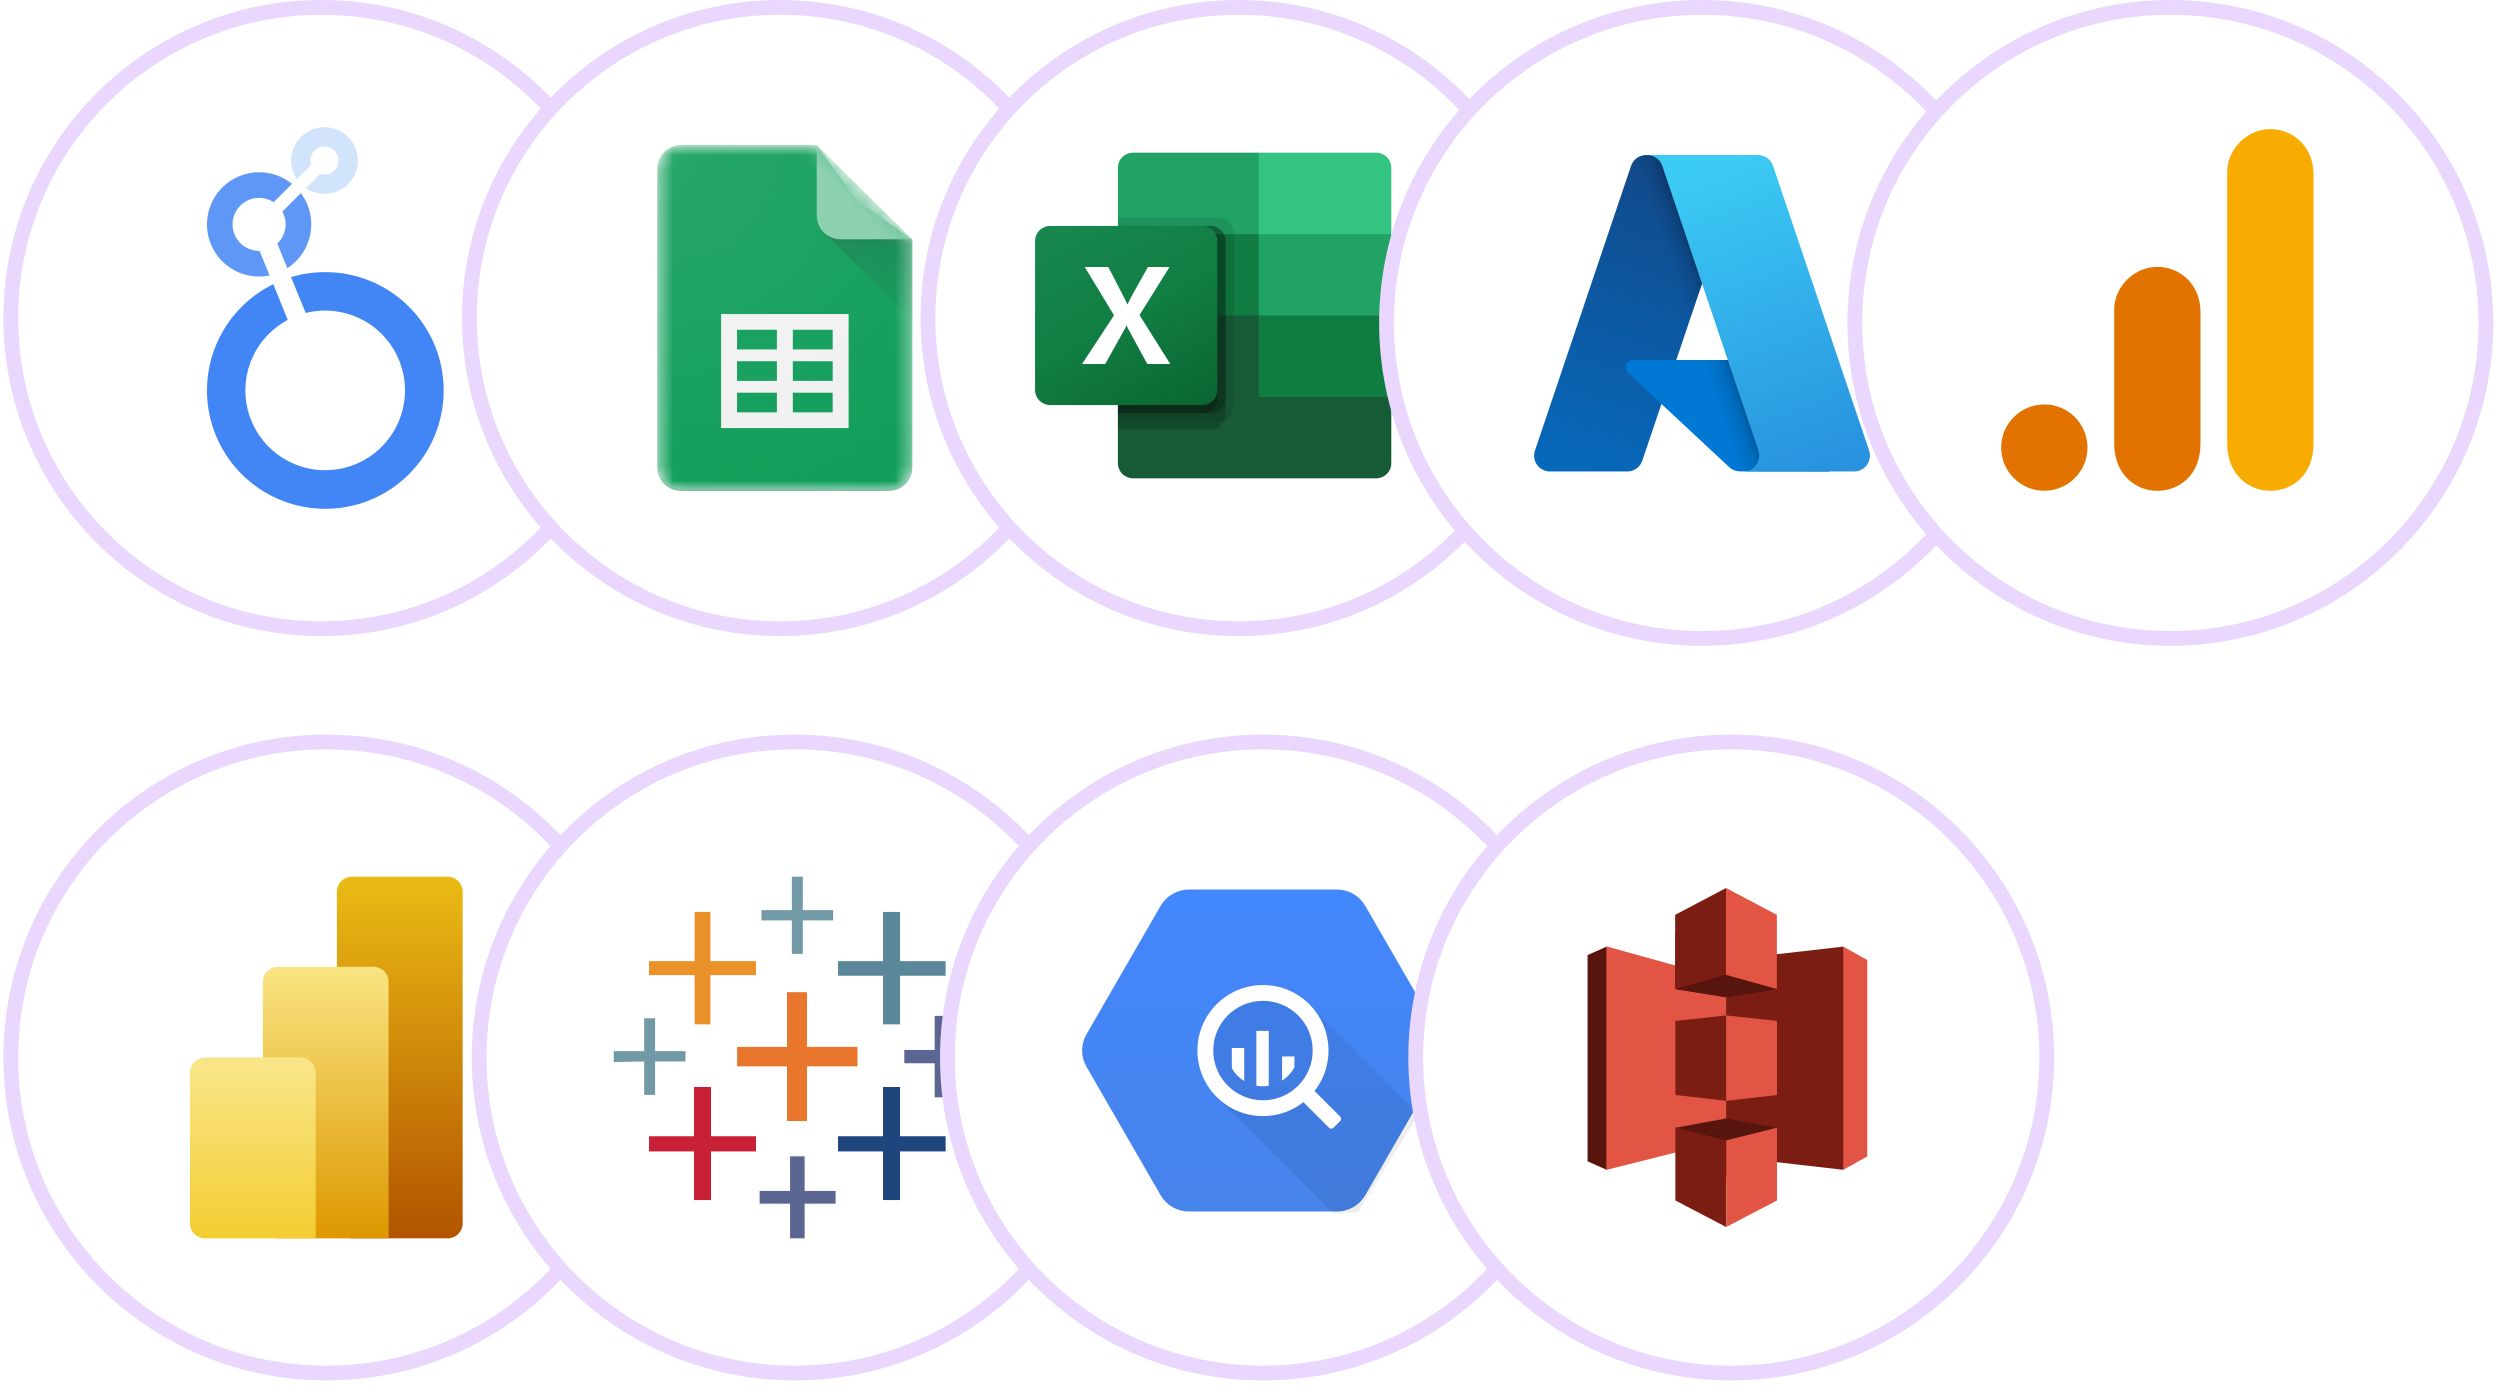 <svg width="169" height="94" viewBox="0 0 169 94" fill="none" xmlns="http://www.w3.org/2000/svg">
<circle cx="21.73" cy="21.5" r="21" fill="white" stroke="#EAD7FD"/>
<path d="M21.936 8.598C21.527 8.598 21.126 8.709 20.775 8.92C20.425 9.13 20.138 9.432 19.946 9.793C19.754 10.154 19.663 10.561 19.684 10.969C19.705 11.378 19.837 11.773 20.065 12.112L21.028 11.15C20.997 11.054 20.98 10.953 20.981 10.852C20.981 10.664 21.037 10.48 21.141 10.324C21.246 10.167 21.394 10.045 21.568 9.973C21.742 9.901 21.933 9.883 22.118 9.919C22.302 9.956 22.472 10.047 22.605 10.18C22.738 10.313 22.828 10.482 22.865 10.667C22.902 10.851 22.883 11.043 22.811 11.216C22.739 11.39 22.617 11.539 22.461 11.643C22.304 11.748 22.12 11.804 21.932 11.804C21.831 11.804 21.731 11.788 21.636 11.756L20.674 12.718C20.966 12.916 21.3 13.043 21.65 13.088C22 13.134 22.356 13.096 22.688 12.979C23.021 12.862 23.322 12.668 23.566 12.413C23.81 12.159 23.991 11.85 24.095 11.513C24.198 11.175 24.221 10.819 24.161 10.471C24.102 10.123 23.961 9.794 23.751 9.511C23.541 9.227 23.267 8.997 22.952 8.838C22.637 8.68 22.289 8.597 21.936 8.598Z" fill="#D2E3FC"/>
<path d="M21.041 15.167C21.043 14.405 20.796 13.664 20.338 13.055L19.088 14.304C19.278 14.651 19.348 15.052 19.286 15.444C19.224 15.835 19.034 16.195 18.746 16.467L19.425 18.128C19.921 17.809 20.328 17.371 20.61 16.853C20.893 16.336 21.041 15.756 21.041 15.167Z" fill="#5E97F6"/>
<path d="M17.546 16.962H17.514C17.234 16.962 16.959 16.897 16.709 16.772C16.459 16.646 16.242 16.464 16.075 16.24C15.908 16.016 15.796 15.756 15.747 15.48C15.698 15.205 15.715 14.922 15.795 14.654C15.875 14.386 16.017 14.141 16.209 13.938C16.4 13.734 16.637 13.579 16.9 13.483C17.162 13.387 17.444 13.354 17.721 13.387C17.999 13.419 18.265 13.516 18.499 13.669L19.737 12.431C19.299 12.076 18.782 11.831 18.23 11.717C17.677 11.603 17.105 11.623 16.562 11.776C16.019 11.929 15.521 12.21 15.109 12.595C14.697 12.98 14.383 13.459 14.195 13.991C14.006 14.522 13.948 15.091 14.025 15.65C14.101 16.209 14.311 16.741 14.636 17.202C14.962 17.663 15.393 18.039 15.893 18.299C16.394 18.559 16.95 18.695 17.514 18.695C17.753 18.695 17.991 18.672 18.226 18.625L17.546 16.962Z" fill="#5E97F6"/>
<path d="M21.985 18.396C21.203 18.395 20.424 18.509 19.675 18.734L20.666 21.155C21.097 21.048 21.54 20.994 21.984 20.994C23.232 20.995 24.442 21.428 25.407 22.22C26.372 23.013 27.032 24.115 27.276 25.34C27.519 26.564 27.33 27.835 26.741 28.936C26.152 30.037 25.2 30.9 24.047 31.377C22.893 31.855 21.61 31.918 20.415 31.555C19.22 31.193 18.188 30.427 17.495 29.389C16.801 28.351 16.489 27.104 16.611 25.862C16.734 24.619 17.283 23.458 18.166 22.575C18.546 22.196 18.98 21.876 19.453 21.624L18.473 19.21C16.709 20.074 15.324 21.557 14.583 23.376C13.842 25.196 13.796 27.224 14.454 29.075C15.112 30.926 16.428 32.47 18.151 33.414C19.875 34.357 21.885 34.633 23.799 34.189C25.712 33.746 27.396 32.614 28.529 31.009C29.662 29.404 30.164 27.438 29.941 25.486C29.718 23.534 28.784 21.733 27.318 20.425C25.852 19.117 23.956 18.394 21.992 18.395L21.985 18.396Z" fill="#4285F4"/>
<circle cx="52.73" cy="21.5" r="21" fill="white" stroke="#EAD7FD"/>
<g clip-path="url(#clip0_3191_38722)">
<mask id="mask0_3191_38722" style="mask-type:alpha" maskUnits="userSpaceOnUse" x="44" y="9" width="18" height="25">
<path d="M55.211 9.8H46.051C45.162 9.8 44.435 10.518 44.435 11.395V31.597C44.435 32.474 45.162 33.192 46.051 33.192H60.06C60.949 33.192 61.676 32.474 61.676 31.597V16.18L55.211 9.8Z" fill="white"/>
</mask>
<g mask="url(#mask0_3191_38722)">
<path d="M55.211 9.8H46.051C45.162 9.8 44.435 10.518 44.435 11.395V31.597C44.435 32.474 45.162 33.192 46.051 33.192H60.06C60.949 33.192 61.676 32.474 61.676 31.597V16.18L57.905 13.522L55.211 9.8Z" fill="#0F9D58"/>
</g>
<mask id="mask1_3191_38722" style="mask-type:alpha" maskUnits="userSpaceOnUse" x="44" y="9" width="18" height="25">
<path d="M55.211 9.8H46.051C45.162 9.8 44.435 10.518 44.435 11.395V31.597C44.435 32.474 45.162 33.192 46.051 33.192H60.06C60.949 33.192 61.676 32.474 61.676 31.597V16.18L55.211 9.8Z" fill="white"/>
</mask>
<g mask="url(#mask1_3191_38722)">
<path d="M48.746 21.23V28.938H57.367V21.23H48.746ZM52.517 27.875H49.824V26.546H52.517V27.875ZM52.517 25.748H49.824V24.419H52.517V25.748ZM52.517 23.622H49.824V22.293H52.517V23.622ZM56.289 27.875H53.595V26.546H56.289V27.875ZM56.289 25.748H53.595V24.419H56.289V25.748ZM56.289 23.622H53.595V22.293H56.289V23.622Z" fill="#F1F1F1"/>
</g>
<mask id="mask2_3191_38722" style="mask-type:alpha" maskUnits="userSpaceOnUse" x="44" y="9" width="18" height="25">
<path d="M55.211 9.8H46.051C45.162 9.8 44.435 10.518 44.435 11.395V31.597C44.435 32.474 45.162 33.192 46.051 33.192H60.06C60.949 33.192 61.676 32.474 61.676 31.597V16.18L55.211 9.8Z" fill="white"/>
</mask>
<g mask="url(#mask2_3191_38722)">
<path d="M55.683 15.713L61.676 21.625V16.18L55.683 15.713Z" fill="url(#paint0_linear_3191_38722)"/>
</g>
<mask id="mask3_3191_38722" style="mask-type:alpha" maskUnits="userSpaceOnUse" x="44" y="9" width="18" height="25">
<path d="M55.211 9.8H46.051C45.162 9.8 44.435 10.518 44.435 11.395V31.597C44.435 32.474 45.162 33.192 46.051 33.192H60.06C60.949 33.192 61.676 32.474 61.676 31.597V16.18L55.211 9.8Z" fill="white"/>
</mask>
<g mask="url(#mask3_3191_38722)">
<path d="M55.211 9.8V14.585C55.211 15.466 55.934 16.18 56.827 16.18H61.676L55.211 9.8Z" fill="#87CEAC"/>
</g>
<mask id="mask4_3191_38722" style="mask-type:alpha" maskUnits="userSpaceOnUse" x="44" y="9" width="18" height="25">
<path d="M55.211 9.8H46.051C45.162 9.8 44.435 10.518 44.435 11.395V31.597C44.435 32.474 45.162 33.192 46.051 33.192H60.06C60.949 33.192 61.676 32.474 61.676 31.597V16.18L55.211 9.8Z" fill="white"/>
</mask>
<g mask="url(#mask4_3191_38722)">
<path d="M46.051 9.8C45.162 9.8 44.435 10.518 44.435 11.395V11.528C44.435 10.651 45.162 9.933 46.051 9.933H55.211V9.8H46.051Z" fill="white" fill-opacity="0.2"/>
</g>
<mask id="mask5_3191_38722" style="mask-type:alpha" maskUnits="userSpaceOnUse" x="44" y="9" width="18" height="25">
<path d="M55.211 9.8H46.051C45.162 9.8 44.435 10.518 44.435 11.395V31.597C44.435 32.474 45.162 33.192 46.051 33.192H60.06C60.949 33.192 61.676 32.474 61.676 31.597V16.18L55.211 9.8Z" fill="white"/>
</mask>
<g mask="url(#mask5_3191_38722)">
<path d="M60.06 33.059H46.051C45.162 33.059 44.435 32.342 44.435 31.465V31.598C44.435 32.475 45.162 33.193 46.051 33.193H60.06C60.949 33.193 61.676 32.475 61.676 31.598V31.465C61.676 32.342 60.949 33.059 60.06 33.059Z" fill="#263238" fill-opacity="0.2"/>
</g>
<mask id="mask6_3191_38722" style="mask-type:alpha" maskUnits="userSpaceOnUse" x="44" y="9" width="18" height="25">
<path d="M55.211 9.8H46.051C45.162 9.8 44.435 10.518 44.435 11.395V31.597C44.435 32.474 45.162 33.192 46.051 33.192H60.06C60.949 33.192 61.676 32.474 61.676 31.597V16.18L55.211 9.8Z" fill="white"/>
</mask>
<g mask="url(#mask6_3191_38722)">
<path d="M56.827 16.18C55.934 16.18 55.211 15.467 55.211 14.586V14.719C55.211 15.6 55.934 16.313 56.827 16.313H61.676V16.18H56.827Z" fill="#263238" fill-opacity="0.1"/>
</g>
<path d="M55.211 9.8H46.051C45.162 9.8 44.435 10.518 44.435 11.395V31.597C44.435 32.474 45.162 33.192 46.051 33.192H60.06C60.949 33.192 61.676 32.474 61.676 31.597V16.18L55.211 9.8Z" fill="url(#paint1_radial_3191_38722)"/>
</g>
<circle cx="83.73" cy="21.5" r="21" fill="white" stroke="#EAD7FD"/>
<g clip-path="url(#clip1_3191_38722)">
<path d="M85.091 20.777L75.571 19.126V31.326C75.571 31.884 76.031 32.335 76.597 32.335H93.025C93.591 32.335 94.051 31.884 94.051 31.326V26.831L85.091 20.777Z" fill="#185C37"/>
<path d="M85.091 10.32H76.597C76.031 10.32 75.571 10.772 75.571 11.329V15.824L85.091 21.328L90.131 22.98L94.051 21.328V15.824L85.091 10.32Z" fill="#21A366"/>
<path d="M75.571 15.826H85.091V21.33H75.571V15.826Z" fill="#107C41"/>
<path opacity="0.1" d="M82.385 14.725H75.571V28.485H82.385C82.951 28.483 83.409 28.032 83.411 27.476V15.734C83.409 15.177 82.951 14.727 82.385 14.725Z" fill="black"/>
<path opacity="0.2" d="M81.825 15.274H75.571V29.034H81.825C82.391 29.032 82.849 28.581 82.851 28.025V16.282C82.849 15.726 82.391 15.275 81.825 15.274Z" fill="black"/>
<path opacity="0.2" d="M81.825 15.274H75.571V27.933H81.825C82.391 27.931 82.849 27.48 82.851 26.924V16.282C82.849 15.726 82.391 15.275 81.825 15.274Z" fill="black"/>
<path opacity="0.2" d="M81.265 15.274H75.571V27.933H81.265C81.831 27.931 82.289 27.48 82.291 26.924V16.282C82.289 15.726 81.831 15.275 81.265 15.274Z" fill="black"/>
<path d="M70.997 15.274H81.264C81.831 15.274 82.29 15.725 82.29 16.282V26.373C82.29 26.931 81.831 27.382 81.264 27.382H70.997C70.43 27.382 69.97 26.931 69.97 26.373V16.282C69.97 15.725 70.43 15.274 70.997 15.274Z" fill="url(#paint2_linear_3191_38722)"/>
<path d="M73.148 24.606L75.308 21.317L73.329 18.047H74.921L76.001 20.138C76.1 20.337 76.168 20.485 76.206 20.582H76.219C76.29 20.424 76.365 20.27 76.444 20.12L77.598 18.048H79.059L77.03 21.299L79.11 24.606H77.556L76.308 22.31C76.25 22.213 76.2 22.11 76.16 22.004H76.141C76.105 22.108 76.056 22.208 75.997 22.301L74.713 24.606H73.148Z" fill="white"/>
<path d="M93.025 10.32H85.091V15.824H94.051V11.329C94.051 10.772 93.591 10.32 93.025 10.32Z" fill="#33C481"/>
<path d="M85.091 21.328H94.051V26.832H85.091V21.328Z" fill="#107C41"/>
</g>
<circle cx="115.059" cy="21.829" r="21.329" fill="white" stroke="#EAD7FD"/>
<path d="M111.275 10.481H117.993L111.019 31.143C110.947 31.355 110.811 31.54 110.629 31.671C110.447 31.801 110.228 31.872 110.004 31.872H104.776C104.606 31.872 104.439 31.831 104.288 31.754C104.137 31.676 104.006 31.564 103.907 31.426C103.808 31.288 103.743 31.128 103.718 30.961C103.693 30.793 103.708 30.621 103.763 30.46L110.26 11.209C110.331 10.997 110.468 10.812 110.65 10.682C110.832 10.551 111.051 10.48 111.275 10.48V10.481Z" fill="url(#paint3_linear_3191_38722)"/>
<path d="M121.036 24.336H110.384C110.285 24.336 110.188 24.366 110.106 24.421C110.024 24.477 109.961 24.556 109.925 24.648C109.888 24.74 109.88 24.841 109.902 24.938C109.924 25.034 109.975 25.122 110.047 25.19L116.892 31.579C117.092 31.765 117.354 31.868 117.626 31.868H123.658L121.036 24.336Z" fill="#0078D4"/>
<path d="M111.275 10.48C111.049 10.48 110.828 10.551 110.645 10.685C110.462 10.819 110.326 11.007 110.258 11.223L103.771 30.442C103.713 30.604 103.695 30.777 103.718 30.947C103.741 31.117 103.805 31.279 103.904 31.419C104.003 31.559 104.134 31.674 104.286 31.752C104.439 31.831 104.608 31.872 104.779 31.871H110.142C110.342 31.836 110.529 31.748 110.683 31.616C110.838 31.485 110.955 31.314 111.022 31.123L112.316 27.311L116.936 31.621C117.13 31.781 117.373 31.869 117.624 31.871H123.634L120.998 24.339L113.315 24.341L118.017 10.48H111.275Z" fill="url(#paint4_linear_3191_38722)"/>
<path d="M119.855 11.208C119.784 10.996 119.647 10.812 119.466 10.681C119.284 10.551 119.066 10.48 118.842 10.48H111.355C111.579 10.48 111.797 10.551 111.979 10.681C112.161 10.812 112.297 10.996 112.368 11.208L118.866 30.46C118.92 30.621 118.935 30.792 118.91 30.96C118.885 31.128 118.82 31.288 118.721 31.426C118.622 31.564 118.492 31.676 118.341 31.754C118.19 31.831 118.022 31.872 117.852 31.872H125.339C125.509 31.872 125.677 31.831 125.828 31.753C125.979 31.676 126.109 31.564 126.208 31.426C126.307 31.288 126.372 31.128 126.397 30.96C126.422 30.792 126.407 30.621 126.353 30.46L119.855 11.208Z" fill="url(#paint5_linear_3191_38722)"/>
<circle cx="146.717" cy="21.829" r="21.329" fill="white" stroke="#EAD7FD"/>
<path d="M150.558 11.648V29.984C150.558 32.037 151.973 33.179 153.475 33.179C154.864 33.179 156.392 32.206 156.392 29.984V11.787C156.392 9.907 155.003 8.73 153.475 8.73C151.947 8.73 150.558 10.028 150.558 11.648Z" fill="#F8AB00"/>
<path d="M142.919 20.956V29.985C142.919 32.039 144.334 33.18 145.836 33.18C147.225 33.18 148.753 32.208 148.753 29.985V21.095C148.753 19.215 147.364 18.039 145.836 18.039C144.308 18.039 142.919 19.337 142.919 20.956Z" fill="#E37300"/>
<path d="M141.113 30.257C141.113 31.867 139.806 33.174 138.195 33.174C136.585 33.174 135.278 31.867 135.278 30.257C135.278 28.646 136.585 27.34 138.195 27.34C139.806 27.34 141.113 28.646 141.113 30.257Z" fill="#E37300"/>
<circle cx="22.059" cy="71.487" r="21.329" fill="white" stroke="#EAD7FD"/>
<g clip-path="url(#clip2_3191_38722)">
<path d="M30.267 59.263H23.786C23.229 59.263 22.777 59.715 22.777 60.272V82.703C22.777 83.26 23.229 83.712 23.786 83.712H30.267C30.824 83.712 31.276 83.26 31.276 82.703V60.272C31.276 59.715 30.824 59.263 30.267 59.263Z" fill="url(#paint6_linear_3191_38722)"/>
<g filter="url(#filter0_d_3191_38722)">
<path d="M26.268 82.704V83.713H25.259H18.778C18.221 83.713 17.769 83.261 17.769 82.704V66.366C17.769 65.809 18.221 65.357 18.778 65.357H25.259C25.816 65.357 26.268 65.809 26.268 66.366V82.704Z" fill="black"/>
</g>
<path d="M26.268 82.704V83.713H25.259H18.778C18.221 83.713 17.769 83.261 17.769 82.704V66.366C17.769 65.809 18.221 65.357 18.778 65.357H25.259C25.816 65.357 26.268 65.809 26.268 66.366V82.704Z" fill="url(#paint7_linear_3191_38722)"/>
<path fill-rule="evenodd" clip-rule="evenodd" d="M21.34 82.701V83.71H20.331H13.85C13.293 83.71 12.841 83.258 12.841 82.701V72.495C12.841 71.938 13.293 71.486 13.85 71.486H20.331C20.888 71.486 21.34 71.938 21.34 72.495V82.701Z" fill="url(#paint8_linear_3191_38722)"/>
</g>
<circle cx="53.717" cy="71.487" r="21.329" fill="white" stroke="#EAD7FD"/>
<g clip-path="url(#clip3_3191_38722)">
<path d="M53.2 75.782H54.556V72.085H57.966V70.77H54.556V67.072H53.2V70.77H49.831V72.085H53.2V75.782Z" fill="#E8762D"/>
<path d="M46.914 81.124H48.065V77.837H51.105V76.81H48.065V73.482H46.914V76.81H43.874V77.837H46.914V81.124Z" fill="#C72037"/>
<path d="M59.692 69.247H60.842V65.96H63.924V64.974H60.842V61.646H59.692V64.974H56.651V65.96H59.692V69.247Z" fill="#5B879B"/>
<path d="M53.407 83.712H54.393V81.37H56.488V80.508H54.393V78.166H53.407V80.508H51.352V81.37H53.407V83.712Z" fill="#5C6692"/>
<path d="M46.956 69.247H48.024V65.919H51.105V64.974H48.024V61.646H46.956V64.974H43.874V65.919H46.956V69.247Z" fill="#EB9129"/>
<path d="M63.184 74.179H64.17V71.878H66.266V70.974H64.17V68.673H63.184V70.974H61.13V71.878H63.184V74.179Z" fill="#5C6692"/>
<path fill-rule="evenodd" clip-rule="evenodd" d="M59.692 81.124H60.842V77.837H63.924V76.81H60.842V73.482H59.692V76.81H56.651V77.837H59.692V81.124Z" fill="#1F457E"/>
<path d="M56.324 62.221V61.523H54.269V59.263H53.53V61.523H51.475V62.221H53.53V64.481H54.269V62.221H56.324ZM43.546 74.013H44.285V71.754H46.34V71.055H44.285V68.837H43.546V71.055H41.491V71.795L43.546 71.754V74.013Z" fill="#7199A6"/>
</g>
<circle cx="85.375" cy="71.487" r="21.329" fill="white" stroke="#EAD7FD"/>
<path d="M78.459 80.798L73.445 72.113C73.253 71.779 73.151 71.401 73.151 71.015C73.151 70.63 73.253 70.251 73.445 69.917L78.459 61.233C78.652 60.899 78.929 60.621 79.263 60.429C79.597 60.236 79.976 60.134 80.362 60.134H90.389C90.775 60.134 91.153 60.236 91.487 60.429C91.821 60.621 92.099 60.899 92.291 61.233L97.305 69.917C97.498 70.251 97.6 70.63 97.6 71.015C97.6 71.401 97.498 71.78 97.305 72.114L92.291 80.798C92.099 81.132 91.821 81.409 91.487 81.602C91.153 81.794 90.775 81.896 90.389 81.896H80.362C79.976 81.896 79.597 81.794 79.263 81.602C78.929 81.409 78.652 81.132 78.459 80.798V80.798Z" fill="url(#paint9_linear_3191_38722)"/>
<path opacity="0.07" d="M95.923 75.311L88.55 67.937L85.374 67.088L82.522 68.148L81.421 71.017L82.306 74.213L90.126 82.032L91.785 81.958L95.923 75.311Z" fill="black"/>
<path d="M85.376 66.588C82.93 66.588 80.946 68.571 80.946 71.018C80.946 73.465 82.93 75.448 85.376 75.448C87.823 75.448 89.806 73.465 89.806 71.018C89.806 68.571 87.823 66.588 85.376 66.588ZM85.376 74.379C83.52 74.379 82.015 72.874 82.015 71.018C82.015 69.161 83.52 67.656 85.376 67.656C87.233 67.656 88.738 69.161 88.738 71.018C88.738 72.874 87.233 74.38 85.376 74.38" fill="white"/>
<path d="M83.272 70.846V72.223C83.476 72.573 83.763 72.867 84.109 73.078V70.846H83.272ZM84.931 69.685V73.393C85.073 73.419 85.219 73.435 85.368 73.435C85.505 73.435 85.638 73.42 85.768 73.399V69.685H84.931ZM86.668 71.418V73.054C87.018 72.831 87.306 72.522 87.504 72.156V71.418L86.668 71.418ZM88.563 73.746L88.104 74.205C88.065 74.244 88.043 74.297 88.043 74.352C88.043 74.407 88.065 74.46 88.104 74.499L89.845 76.239C89.884 76.278 89.937 76.3 89.992 76.3C90.047 76.3 90.1 76.278 90.139 76.239L90.598 75.781C90.636 75.742 90.658 75.689 90.658 75.634C90.658 75.579 90.636 75.526 90.598 75.487L88.856 73.746C88.817 73.707 88.765 73.686 88.71 73.686C88.655 73.686 88.602 73.707 88.563 73.746Z" fill="white"/>
<circle cx="117.032" cy="71.487" r="21.329" fill="white" stroke="#EAD7FD"/>
<g clip-path="url(#clip4_3191_38722)">
<path fill-rule="evenodd" clip-rule="evenodd" d="M124.604 63.99L120.641 71.534L124.604 79.079L126.228 78.172V64.897L124.604 63.99Z" fill="#E25444"/>
<path fill-rule="evenodd" clip-rule="evenodd" d="M124.604 63.99L116.678 64.897L112.643 71.534L116.678 78.172L124.604 79.079V63.99Z" fill="#7B1D13"/>
<path fill-rule="evenodd" clip-rule="evenodd" d="M108.608 63.99L107.319 64.563V78.506L108.608 79.079L116.678 71.534L108.608 63.99Z" fill="#58150D"/>
<path fill-rule="evenodd" clip-rule="evenodd" d="M108.59 63.974L116.688 66.224V77.047L108.59 79.085V63.974Z" fill="#E25444"/>
<path fill-rule="evenodd" clip-rule="evenodd" d="M116.693 67.411L113.254 66.86L116.693 62.955L120.123 66.86L116.693 67.411Z" fill="#58150D"/>
<path fill-rule="evenodd" clip-rule="evenodd" d="M120.123 66.86L116.688 67.42L113.254 66.86V62.955" fill="#58150D"/>
<path fill-rule="evenodd" clip-rule="evenodd" d="M116.693 75.603L113.254 76.24L116.693 79.593L120.123 76.24L116.693 75.603Z" fill="#58150D"/>
<path fill-rule="evenodd" clip-rule="evenodd" d="M116.679 60.029L113.24 61.843V66.857L116.689 65.886L116.679 60.029Z" fill="#7B1D13"/>
<path fill-rule="evenodd" clip-rule="evenodd" d="M116.688 68.642L113.254 69.016V74.022L116.688 74.415V68.642Z" fill="#7B1D13"/>
<path fill-rule="evenodd" clip-rule="evenodd" d="M116.688 77.089L113.254 76.228V81.15L116.688 82.947V77.089Z" fill="#7B1D13"/>
<path fill-rule="evenodd" clip-rule="evenodd" d="M120.124 76.228L116.69 77.089V82.947L120.124 81.15V76.228Z" fill="#E25444"/>
<path fill-rule="evenodd" clip-rule="evenodd" d="M116.69 68.642L120.124 69.016V74.022L116.69 74.415V68.642Z" fill="#E25444"/>
<path fill-rule="evenodd" clip-rule="evenodd" d="M116.678 60.029L120.116 61.843V66.857L116.678 65.902V60.029Z" fill="#E25444"/>
</g>
<defs>
<filter id="filter0_d_3191_38722" x="17.769" y="55.357" width="48.499" height="58.356" filterUnits="userSpaceOnUse" color-interpolation-filters="sRGB">
<feFlood flood-opacity="0" result="BackgroundImageFix"/>
<feColorMatrix in="SourceAlpha" type="matrix" values="0 0 0 0 0 0 0 0 0 0 0 0 0 0 0 0 0 0 127 0" result="hardAlpha"/>
<feOffset dx="20" dy="10"/>
<feGaussianBlur stdDeviation="10"/>
<feColorMatrix type="matrix" values="0 0 0 0 0 0 0 0 0 0 0 0 0 0 0 0 0 0 0.053 0"/>
<feBlend mode="normal" in2="BackgroundImageFix" result="effect1_dropShadow_3191_38722"/>
<feBlend mode="normal" in="SourceGraphic" in2="effect1_dropShadow_3191_38722" result="shape"/>
</filter>
<linearGradient id="paint0_linear_3191_38722" x1="58.68" y1="16.221" x2="58.68" y2="21.625" gradientUnits="userSpaceOnUse">
<stop stop-color="#263238" stop-opacity="0.2"/>
<stop offset="1" stop-color="#263238" stop-opacity="0.02"/>
</linearGradient>
<radialGradient id="paint1_radial_3191_38722" cx="0" cy="0" r="1" gradientUnits="userSpaceOnUse" gradientTransform="translate(44.981 10.265) scale(27.802 27.431)">
<stop stop-color="white" stop-opacity="0.1"/>
<stop offset="1" stop-color="white" stop-opacity="0"/>
</radialGradient>
<linearGradient id="paint2_linear_3191_38722" x1="72.11" y1="14.485" x2="79.943" y2="28.288" gradientUnits="userSpaceOnUse">
<stop stop-color="#18884F"/>
<stop offset="0.5" stop-color="#117E43"/>
<stop offset="1" stop-color="#0B6631"/>
</linearGradient>
<linearGradient id="paint3_linear_3191_38722" x1="113.723" y1="12.066" x2="106.747" y2="32.676" gradientUnits="userSpaceOnUse">
<stop stop-color="#114A8B"/>
<stop offset="1" stop-color="#0669BC"/>
</linearGradient>
<linearGradient id="paint4_linear_3191_38722" x1="115.903" y1="21.671" x2="114.289" y2="22.216" gradientUnits="userSpaceOnUse">
<stop stop-opacity="0.3"/>
<stop offset="0.071" stop-opacity="0.2"/>
<stop offset="0.321" stop-opacity="0.1"/>
<stop offset="0.623" stop-opacity="0.05"/>
<stop offset="1" stop-opacity="0"/>
</linearGradient>
<linearGradient id="paint5_linear_3191_38722" x1="115.015" y1="11.464" x2="122.673" y2="31.867" gradientUnits="userSpaceOnUse">
<stop stop-color="#3CCBF4"/>
<stop offset="1" stop-color="#2892DF"/>
</linearGradient>
<linearGradient id="paint6_linear_3191_38722" x1="27.026" y1="59.263" x2="27.026" y2="83.712" gradientUnits="userSpaceOnUse">
<stop stop-color="#EBBB14"/>
<stop offset="1" stop-color="#B25400"/>
</linearGradient>
<linearGradient id="paint7_linear_3191_38722" x1="22.018" y1="65.357" x2="22.018" y2="83.713" gradientUnits="userSpaceOnUse">
<stop stop-color="#F9E583"/>
<stop offset="1" stop-color="#DE9800"/>
</linearGradient>
<linearGradient id="paint8_linear_3191_38722" x1="17.091" y1="71.486" x2="17.091" y2="83.71" gradientUnits="userSpaceOnUse">
<stop stop-color="#F9E68B"/>
<stop offset="1" stop-color="#F3CD32"/>
</linearGradient>
<linearGradient id="paint9_linear_3191_38722" x1="85.375" y1="60.135" x2="85.375" y2="81.862" gradientUnits="userSpaceOnUse">
<stop stop-color="#4387FD"/>
<stop offset="1" stop-color="#4683EA"/>
</linearGradient>
<clipPath id="clip0_3191_38722">
<rect width="18.06" height="24.08" fill="white" transform="translate(44.13 9.457)"/>
</clipPath>
<clipPath id="clip1_3191_38722">
<rect width="24.08" height="22.016" fill="white" transform="translate(69.97 10.32)"/>
</clipPath>
<clipPath id="clip2_3191_38722">
<rect width="24.448" height="24.448" fill="white" transform="translate(9.834 59.263)"/>
</clipPath>
<clipPath id="clip3_3191_38722">
<rect width="24.775" height="24.448" fill="white" transform="translate(41.491 59.263)"/>
</clipPath>
<clipPath id="clip4_3191_38722">
<rect width="20.437" height="24.448" fill="white" transform="translate(106.555 59.263)"/>
</clipPath>
</defs>
</svg>
